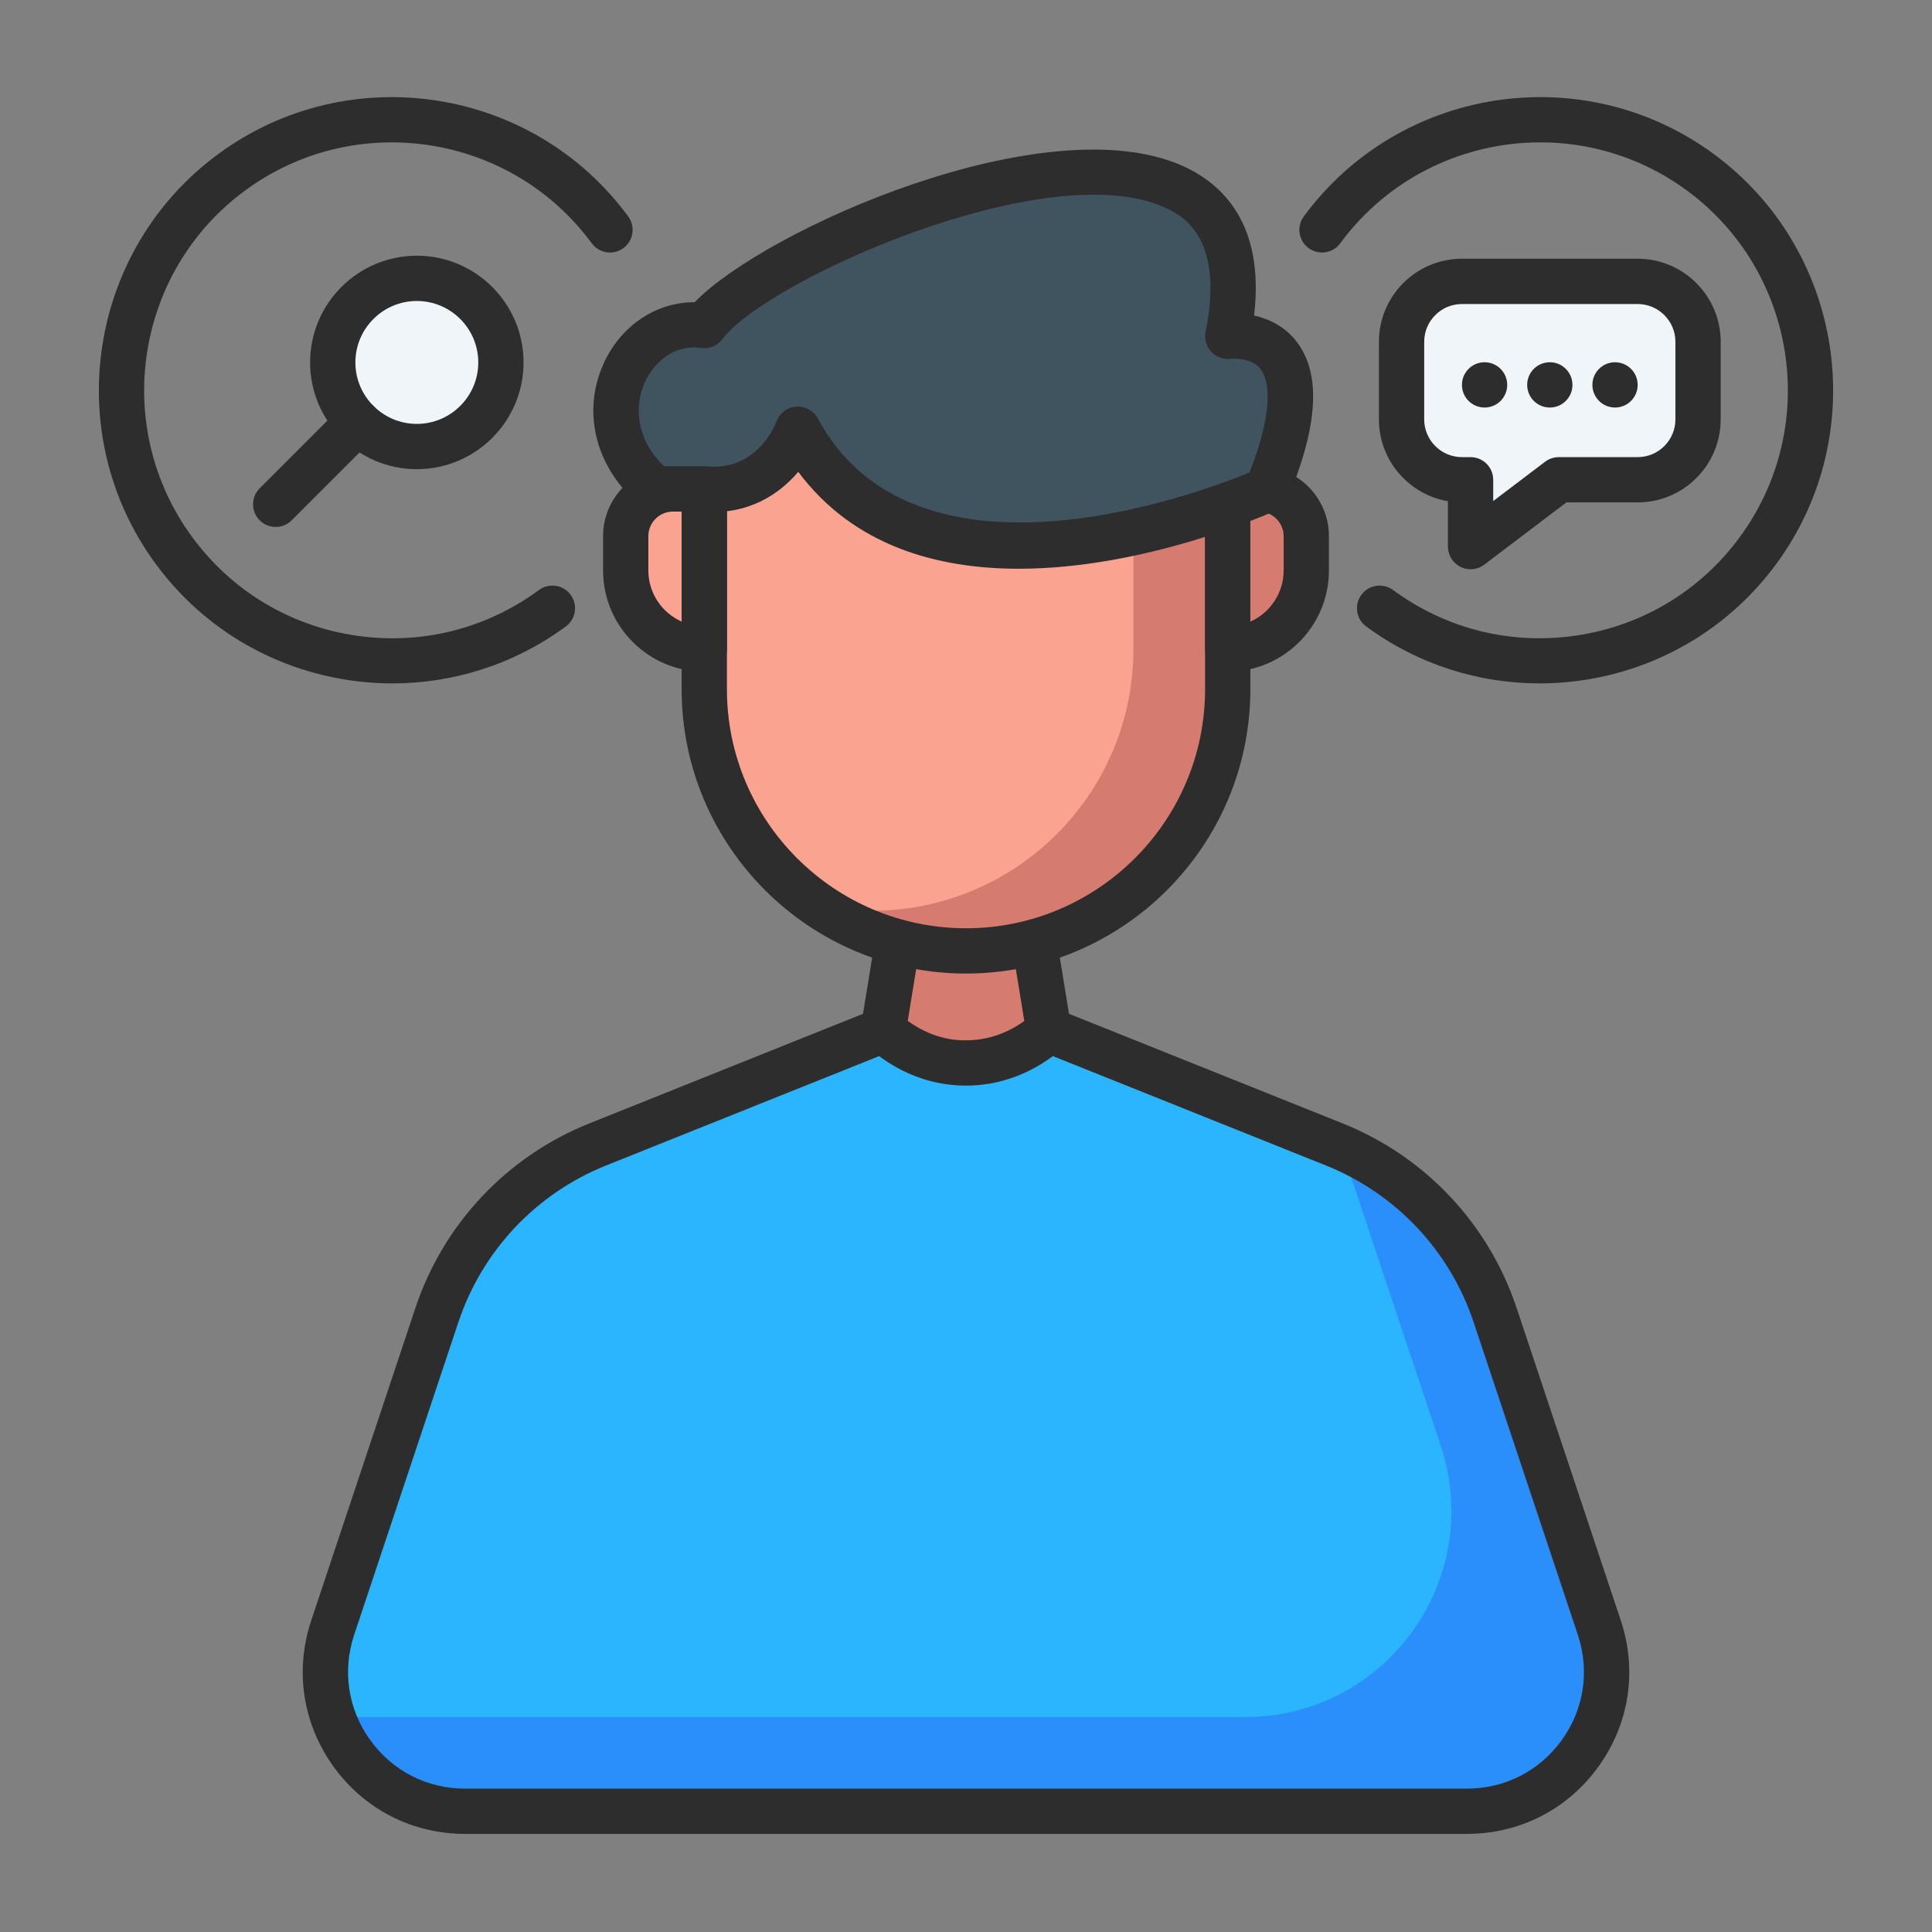 <svg xmlns="http://www.w3.org/2000/svg" viewBox="0 0 128 128"><rect x="0" y="0" width="128" height="128" fill="#808080" stroke="none"/><g id="Guide"></g><g id="Icon_Set"><g><path d="m88.393 75.819-18.914-7.575h-10.958l-18.914 7.575c-5.045 2.02-8.945 6.159-10.664 11.314l-6.901 20.702c-1.994 5.985 2.46 12.165 8.768 12.165h66.38c6.308 0 10.763-6.18 8.768-12.165l-6.901-20.702c-1.719-5.155-5.619-9.293-10.664-11.314z" fill="#2cb5ff"></path></g><g><path d="m105.958 107.835-6.901-20.702c-1.714-5.141-5.597-9.267-10.621-11.294.519.847.951 1.755 1.271 2.715l5.743 17.228c2.947 8.842-3.634 17.974-12.955 17.974h-60.416c1.229 3.549 4.569 6.244 8.731 6.244h66.38c6.308 0 10.762-6.18 8.768-12.165z" fill="#2b8ffb"></path></g><g><path d="m97.19 121.5h-66.38c-3.495 0-6.671-1.626-8.714-4.461s-2.582-6.362-1.476-9.679l6.901-20.702c1.861-5.584 6.063-10.042 11.528-12.231l18.914-7.575c.177-.071.367-.107.558-.107h10.959c.191 0 .38.036.558.107l18.914 7.575c5.465 2.189 9.667 6.647 11.528 12.231l6.901 20.702c1.105 3.316.567 6.844-1.476 9.679s-5.22 4.461-8.715 4.461zm-38.38-51.756-18.646 7.468c-4.645 1.86-8.216 5.649-9.798 10.396l-6.901 20.702c-.796 2.39-.409 4.932 1.064 6.976 1.473 2.043 3.762 3.215 6.281 3.215h66.38c2.519 0 4.808-1.172 6.281-3.215 1.473-2.044 1.86-4.586 1.064-6.976l-6.901-20.702c-1.582-4.746-5.153-8.535-9.798-10.396l-18.646-7.468z" fill="#2d2d2d"></path></g><g><path d="m69.479 68.244c-.437.412-2.359 2.129-5.347 2.179-3.156.052-5.203-1.795-5.611-2.179.594-3.653 1.188-7.306 1.782-10.958h7.394z" fill="#d57b70"></path></g><g><path d="m64 71.924c-3.388 0-5.673-1.803-6.507-2.588-.363-.341-.532-.841-.452-1.332l1.782-10.959c.118-.726.745-1.259 1.48-1.259h7.394c.735 0 1.362.533 1.48 1.259l1.782 10.958c.08.492-.089.991-.451 1.332-.806.76-3.037 2.532-6.352 2.588-.052.001-.104.001-.156.001zm-3.86-4.287c.779.564 2.164 1.342 3.968 1.286 1.702-.028 2.986-.72 3.754-1.282l-1.44-8.855h-4.842z" fill="#2d2d2d"></path></g><g><circle cx="27.616" cy="24.013" fill="#eff5f9" r="5.571"></circle></g><g><path d="m92.857 22.643v5.143c0 2.209 1.791 4 4 4h.571v4.429l5.845-4.429h5.226c2.209 0 4-1.791 4-4v-5.143c0-2.209-1.791-4-4-4h-11.642c-2.209 0-4 1.791-4 4z" fill="#eff5f9"></path></g><g><path d="m64 63c-9.577 0-17.34-7.763-17.34-17.34v-17.34h34.68v17.34c0 9.577-7.763 17.34-17.34 17.34z" fill="#faa390"></path></g><g><path d="m75.092 28.32v14.68c0 9.577-7.763 17.34-17.34 17.34-1.208 0-2.387-.125-3.526-.36 2.783 1.903 6.147 3.02 9.774 3.02 9.577 0 17.34-7.763 17.34-17.34v-17.34z" fill="#d57b70"></path></g><g><path d="m46.66 43v-10.607h-2.075c-1.728 0-3.13 1.401-3.13 3.13v2.273c0 2.874 2.33 5.204 5.205 5.204z" fill="#faa390"></path></g><g><path d="m102.003 45.277c-3.998 0-8.03-1.227-11.49-3.773-.667-.491-.81-1.43-.319-2.097.492-.667 1.431-.809 2.097-.319 3.534 2.601 7.871 3.67 12.208 3.009 4.338-.66 8.16-2.97 10.761-6.505 5.369-7.296 3.801-17.6-3.495-22.969-7.296-5.368-17.6-3.802-22.969 3.495-.491.668-1.429.811-2.097.319-.667-.491-.81-1.43-.319-2.097 6.349-8.627 18.534-10.483 27.164-4.133 8.628 6.349 10.482 18.535 4.133 27.163-3.804 5.17-9.701 7.907-15.674 7.907z" fill="#2d2d2d"></path></g><g><path d="m25.997 45.277c-5.974 0-11.87-2.737-15.673-7.906-6.35-8.628-4.496-20.814 4.133-27.163s20.814-4.497 27.164 4.133c.491.667.348 1.606-.319 2.097-.665.492-1.605.349-2.097-.319-5.37-7.297-15.673-8.864-22.969-3.495s-8.864 15.673-3.495 22.969c2.601 3.535 6.422 5.845 10.761 6.505 4.338.661 8.673-.409 12.208-3.009.668-.49 1.606-.348 2.097.319s.348 1.606-.319 2.097c-3.461 2.545-7.493 3.772-11.491 3.772z" fill="#2d2d2d"></path></g><g><g><path d="m27.616 31.084c-3.899 0-7.071-3.172-7.071-7.071s3.172-7.072 7.071-7.072 7.071 3.172 7.071 7.072c.001 3.899-3.172 7.071-7.071 7.071zm0-11.143c-2.245 0-4.071 1.827-4.071 4.072s1.826 4.071 4.071 4.071 4.071-1.826 4.071-4.071-1.826-4.072-4.071-4.072z" fill="#2d2d2d"></path></g><g><path d="m18.265 34.911c-.384 0-.768-.146-1.061-.439-.586-.585-.586-1.536 0-2.121l5.437-5.437c.586-.586 1.535-.586 2.121 0 .586.585.586 1.536 0 2.121l-5.437 5.437c-.293.292-.677.439-1.06.439z" fill="#2d2d2d"></path></g></g><g><path d="m97.429 37.714c-.228 0-.456-.052-.667-.157-.51-.253-.833-.774-.833-1.343v-3.007c-2.592-.443-4.572-2.706-4.572-5.422v-5.143c0-3.033 2.467-5.5 5.5-5.5h11.643c3.033 0 5.5 2.467 5.5 5.5v5.143c0 3.033-2.467 5.5-5.5 5.5h-4.722l-5.443 4.125c-.266.201-.585.304-.906.304zm-.572-17.571c-1.378 0-2.5 1.122-2.5 2.5v5.143c0 1.378 1.122 2.5 2.5 2.5h.572c.829 0 1.5.671 1.5 1.5v1.41l3.439-2.606c.261-.197.579-.304.906-.304h5.226c1.378 0 2.5-1.122 2.5-2.5v-5.143c0-1.378-1.122-2.5-2.5-2.5z" fill="#2d2d2d"></path></g><g><g><circle cx="98.357" cy="25.5" fill="#2d2d2d" r="1.5"></circle></g><g><circle cx="102.679" cy="25.5" fill="#2d2d2d" r="1.5"></circle></g><g><circle cx="107" cy="25.5" fill="#2d2d2d" r="1.5"></circle></g></g><g><path d="m64 64.5c-10.388 0-18.84-8.452-18.84-18.84v-17.34c0-.829.671-1.5 1.5-1.5h34.68c.829 0 1.5.671 1.5 1.5v17.34c0 10.388-8.452 18.84-18.84 18.84zm-15.84-34.68v15.84c0 8.734 7.106 15.84 15.84 15.84s15.84-7.106 15.84-15.84v-15.84z" fill="#2d2d2d"></path></g><g><path d="m46.66 44.5c-3.697 0-6.705-3.008-6.705-6.705v-2.272c0-2.553 2.077-4.629 4.63-4.629h2.075c.829 0 1.5.671 1.5 1.5v10.606c0 .829-.671 1.5-1.5 1.5zm-2.075-10.607c-.899 0-1.63.731-1.63 1.629v2.272c0 1.509.907 2.811 2.205 3.388v-7.29h-.575z" fill="#2d2d2d"></path></g><g><path d="m81.34 43v-10.607h2.075c1.728 0 3.13 1.401 3.13 3.13v2.273c0 2.874-2.33 5.204-5.205 5.204z" fill="#d57b70"></path></g><g><path d="m81.34 44.5c-.829 0-1.5-.671-1.5-1.5v-10.607c0-.829.671-1.5 1.5-1.5h2.075c2.553 0 4.63 2.077 4.63 4.629v2.272c0 3.698-3.008 6.706-6.705 6.706zm1.5-10.607v7.29c1.298-.577 2.205-1.878 2.205-3.388v-2.272c0-.898-.731-1.629-1.63-1.629h-.575z" fill="#2d2d2d"></path></g><g><path d="m43.429 32.393c-5.286-4.393-1.716-11.536 3.231-10.822 4.483-6 38.908-19.842 34.68.714 0 0 7.231-1 2.602 10.155 0 0-23.228 10.559-31.085-4.012 0 0-1.571 4.393-6.197 3.964h-3.231z" fill="#405460"></path></g><g><path d="m67.501 37.681c-5.417 0-10.944-1.511-14.614-6.419-1.277 1.508-3.353 2.875-6.292 2.631h-3.166c-.35 0-.689-.123-.959-.346-2.965-2.465-3.948-6.157-2.503-9.406 1.132-2.545 3.48-4.118 6.021-4.118h.032c4.705-4.852 23.316-13.08 32.349-9.024 2.619 1.177 5.435 3.847 4.716 9.904.979.22 2.039.723 2.811 1.724 1.638 2.122 1.453 5.52-.568 10.388-.146.351-.418.634-.765.791-.578.262-8.688 3.875-17.062 3.875zm-14.644-10.747c.548 0 1.058.296 1.32.783 6.47 12.001 25.187 4.993 28.607 3.586 1.818-4.63 1.137-6.313.747-6.831-.642-.848-1.985-.701-2-.699-.474.057-.962-.119-1.288-.475-.326-.355-.469-.844-.372-1.315 1.322-6.427-1.729-7.797-2.731-8.248-7.78-3.497-26.376 4.85-29.277 8.733-.329.439-.869.669-1.416.586-1.881-.272-3.19 1.071-3.738 2.304-.662 1.489-.638 3.68 1.292 5.534h2.661c.046 0 .092.002.138.006 3.323.305 4.523-2.647 4.649-2.985.206-.551.717-.937 1.305-.977.033-.001.068-.002.103-.002z" fill="#2d2d2d"></path></g></g></svg>